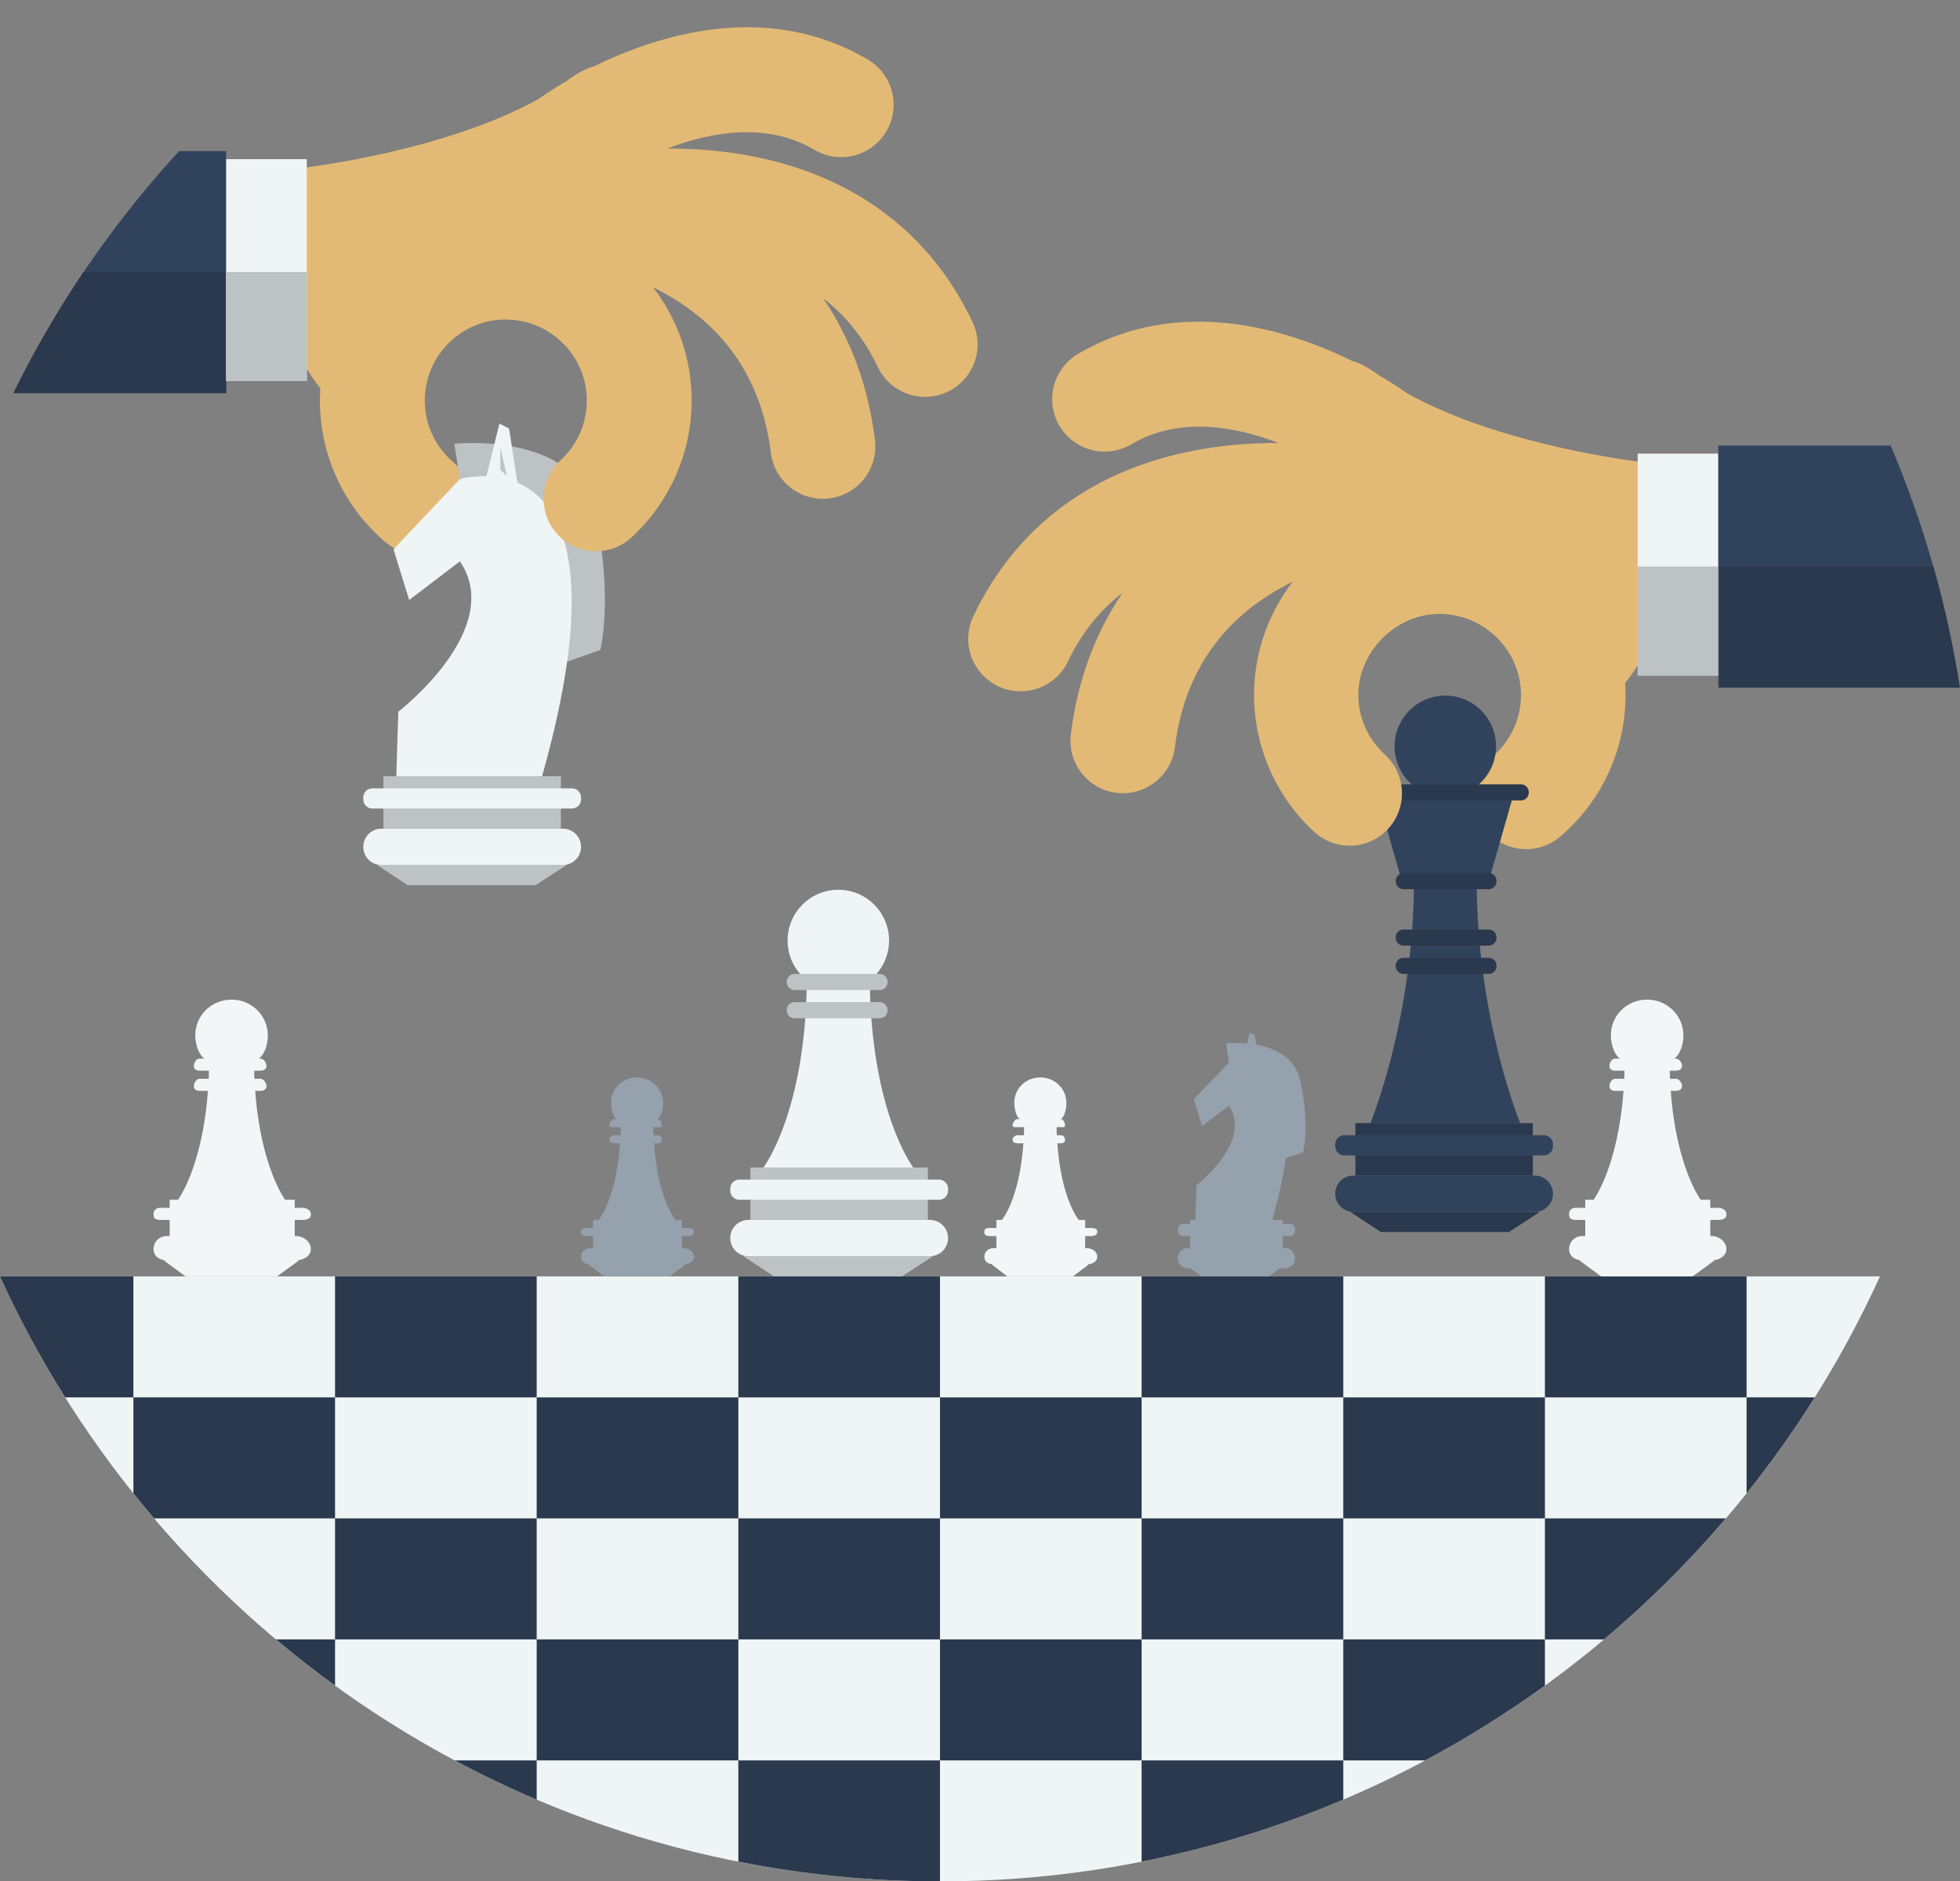<?xml version="1.0" encoding="UTF-8"?><svg xmlns="http://www.w3.org/2000/svg" xmlns:xlink="http://www.w3.org/1999/xlink" height="606.4" preserveAspectRatio="xMidYMid meet" version="1.0" viewBox="97.0 126.4 631.8 606.4" width="631.8" zoomAndPan="magnify"><rect x="97.0" y="126.4" width="631.8" height="606.4" fill="#808080" stroke="none"/><defs><clipPath id="a"><path d="M 602 448 L 654 448 L 654 538 L 602 538 Z M 602 448"/></clipPath><clipPath id="b"><path d="M 642.605 537.801 L 613.098 537.801 L 606.047 532.602 L 606.977 532.602 C 604.668 532.602 602.801 531.285 602.801 528.977 L 602.801 528.965 C 602.801 526.66 604.668 524.801 606.977 524.801 L 608 524.801 L 608 519.602 L 604.887 519.602 C 603.734 519.602 602.801 519.207 602.801 518.055 L 602.801 517.586 C 602.801 516.43 603.734 515.699 604.887 515.699 L 608 515.699 L 608 513.102 L 610.688 513.102 C 610.688 513.102 618.516 502.699 620.332 478 L 617.621 478 C 616.621 478 615.801 477.516 615.801 476.516 L 615.801 476.418 C 615.801 475.418 616.621 474.102 617.621 474.102 L 620.555 474.102 C 620.598 474.102 620.633 472.801 620.656 471.5 L 617.621 471.5 C 616.621 471.5 615.801 471.008 615.801 470.012 L 615.801 469.91 C 615.801 468.91 616.621 467.602 617.621 467.602 L 619.152 467.602 C 617.352 466.301 616.254 463.047 616.254 460.098 C 616.254 453.641 621.488 448.594 627.945 448.594 C 634.402 448.594 639.637 453.703 639.637 460.16 C 639.637 463.109 638.539 466.301 636.738 467.602 L 637.234 467.602 C 638.234 467.602 639.199 468.91 639.199 469.91 L 639.199 470.012 C 639.199 471.008 638.234 471.5 637.234 471.5 L 635.234 471.5 C 635.262 472.801 635.293 474.102 635.336 474.102 L 637.234 474.102 C 638.234 474.102 639.199 475.418 639.199 476.418 L 639.199 476.516 C 639.199 477.516 638.234 478 637.234 478 L 635.559 478 C 637.375 502.699 645.203 513.102 645.203 513.102 L 648.301 513.102 L 648.301 515.699 L 650.895 515.699 C 652.047 515.699 653.5 516.43 653.5 517.586 L 653.5 518.055 C 653.5 519.207 652.047 519.602 650.895 519.602 L 648.301 519.602 L 648.301 524.801 L 648.805 524.801 C 651.113 524.801 653.5 526.66 653.5 528.965 L 653.5 528.977 C 653.5 531.285 651.113 532.602 648.805 532.602 L 649.75 532.602 L 642.605 537.801"/></clipPath></defs><g><g id="change1_1"><path d="M 154.711 175.102 C 143.52 187.301 133.215 200.328 123.926 214.102 C 115.539 226.527 107.992 239.559 101.32 253.102 L 169.898 253.102 L 169.898 175.102 L 154.711 175.102" fill="#31435c"/></g><g id="change2_1"><path d="M 169.898 214.102 L 123.926 214.102 C 115.539 226.527 107.992 239.559 101.32 253.102 L 169.898 253.102 L 169.898 214.102" fill="#2a394d"/></g><g id="change3_1"><path d="M 560.969 290.477 C 594.008 290.477 620.988 317.352 620.988 350.391 C 620.988 368.016 613.328 384.668 599.883 396.082 C 596.703 398.777 592.848 400.098 588.98 400.098 C 584.191 400.098 579.445 398.07 576.102 394.133 C 570.062 387.02 570.941 376.355 578.055 370.312 C 583.922 365.332 587.289 358.07 587.289 350.391 C 587.289 335.988 575.367 324.273 560.969 324.273 C 560.68 324.273 561.199 324.309 559.898 324.32 L 559.898 290.496 C 561.199 290.492 560.68 290.477 560.969 290.477" fill="#e3ba75"/></g><g id="change4_1"><path d="M 703.008 537.801 L 96.992 537.801 C 149.387 652.832 265.352 732.801 400 732.801 C 534.648 732.801 650.613 652.832 703.008 537.801" fill="#eff4f4"/></g><g id="change2_2"><path d="M 96.992 537.801 C 103.145 551.312 110.188 564.328 118.023 576.801 L 140 576.801 L 140 537.801 L 96.992 537.801" fill="#2a394d"/></g><g id="change2_3"><path d="M 140 576.801 L 140 607.723 C 142.184 610.449 144.406 613.145 146.668 615.801 L 205 615.801 L 205 576.801 L 140 576.801" fill="#2a394d"/></g><g id="change2_4"><path d="M 205 669.688 L 205 654.801 L 185.938 654.801 C 192.105 659.988 198.465 664.953 205 669.688" fill="#2a394d"/></g><g id="change2_5"><path d="M 270 537.801 L 205 537.801 L 205 576.801 L 270 576.801 L 270 537.801" fill="#2a394d"/></g><g id="change2_6"><path d="M 205 615.801 L 205 654.801 L 270 654.801 L 270 615.801 L 205 615.801" fill="#2a394d"/></g><g id="change2_7"><path d="M 270 706.445 L 270 693.801 L 243.578 693.801 C 252.172 698.383 260.98 702.613 270 706.445" fill="#2a394d"/></g><g id="change2_8"><path d="M 335 615.801 L 335 576.801 L 270 576.801 L 270 615.801 L 335 615.801" fill="#2a394d"/></g><g id="change2_9"><path d="M 270 654.801 L 270 693.801 L 335 693.801 L 335 654.801 L 270 654.801" fill="#2a394d"/></g><g id="change2_10"><path d="M 400 537.801 L 335 537.801 L 335 576.801 L 400 576.801 L 400 537.801" fill="#2a394d"/></g><g id="change2_11"><path d="M 335 615.801 L 335 654.801 L 400 654.801 L 400 615.801 L 335 615.801" fill="#2a394d"/></g><g id="change2_12"><path d="M 335 726.434 C 356.023 730.598 377.754 732.801 400 732.801 L 400 693.801 L 335 693.801 L 335 726.434" fill="#2a394d"/></g><g id="change2_13"><path d="M 465 615.801 L 465 576.801 L 400 576.801 L 400 615.801 L 465 615.801" fill="#2a394d"/></g><g id="change2_14"><path d="M 400 654.801 L 400 693.801 L 465 693.801 L 465 654.801 L 400 654.801" fill="#2a394d"/></g><g id="change2_15"><path d="M 465 576.801 L 530 576.801 L 530 537.801 L 465 537.801 Z M 465 576.801" fill="#2a394d"/></g><g id="change2_16"><path d="M 465 654.801 L 530 654.801 L 530 615.801 L 465 615.801 L 465 654.801" fill="#2a394d"/></g><g id="change2_17"><path d="M 465 726.434 C 487.57 721.965 509.32 715.227 530 706.445 L 530 693.801 L 465 693.801 L 465 726.434" fill="#2a394d"/></g><g id="change2_18"><path d="M 530 615.801 L 595 615.801 L 595 576.801 L 530 576.801 L 530 615.801" fill="#2a394d"/></g><g id="change2_19"><path d="M 530 693.801 L 556.422 693.801 C 569.855 686.633 582.742 678.566 595 669.688 L 595 654.801 L 530 654.801 L 530 693.801" fill="#2a394d"/></g><g id="change2_20"><path d="M 595 576.801 L 660 576.801 L 660 537.801 L 595 537.801 Z M 595 576.801" fill="#2a394d"/></g><g id="change2_21"><path d="M 614.062 654.801 C 628.203 642.906 641.344 629.859 653.328 615.801 L 595 615.801 L 595 654.801 L 614.062 654.801" fill="#2a394d"/></g><g id="change2_22"><path d="M 681.977 576.801 L 660 576.801 L 660 607.723 C 667.891 597.859 675.23 587.535 681.977 576.801" fill="#2a394d"/></g><g id="change5_1"><path d="M 186.309 537.801 L 156.801 537.801 L 149.746 532.602 L 150.676 532.602 C 148.367 532.602 146.5 531.285 146.5 528.977 L 146.5 528.965 C 146.5 526.66 148.367 524.801 150.676 524.801 L 151.699 524.801 L 151.699 519.602 L 148.59 519.602 C 147.434 519.602 146.5 519.207 146.5 518.055 L 146.5 517.586 C 146.5 516.43 147.434 515.699 148.59 515.699 L 151.699 515.699 L 151.699 513.102 L 154.387 513.102 C 154.387 513.102 162.219 502.699 164.031 478 L 161.32 478 C 160.32 478 159.5 477.516 159.5 476.516 L 159.5 476.418 C 159.5 475.418 160.32 474.102 161.32 474.102 L 164.258 474.102 C 164.297 474.102 164.332 472.801 164.355 471.5 L 161.32 471.5 C 160.32 471.5 159.5 471.008 159.5 470.012 L 159.5 469.91 C 159.5 468.91 160.32 467.602 161.32 467.602 L 162.852 467.602 C 161.055 466.301 159.953 463.047 159.953 460.098 C 159.953 453.641 165.188 448.594 171.645 448.594 C 178.102 448.594 183.336 453.703 183.336 460.16 C 183.336 463.109 182.238 466.301 180.438 467.602 L 180.934 467.602 C 181.934 467.602 182.898 468.91 182.898 469.91 L 182.898 470.012 C 182.898 471.008 181.934 471.5 180.934 471.5 L 178.938 471.5 C 178.961 472.801 178.992 474.102 179.035 474.102 L 180.934 474.102 C 181.934 474.102 182.898 475.418 182.898 476.418 L 182.898 476.516 C 182.898 477.516 181.934 478 180.934 478 L 179.262 478 C 181.074 502.699 188.906 513.102 188.906 513.102 L 192 513.102 L 192 515.699 L 194.594 515.699 C 195.746 515.699 197.199 516.43 197.199 517.586 L 197.199 518.055 C 197.199 519.207 195.746 519.602 194.594 519.602 L 192 519.602 L 192 524.801 L 192.508 524.801 C 194.812 524.801 197.199 526.66 197.199 528.965 L 197.199 528.977 C 197.199 531.285 194.812 532.602 192.508 532.602 L 193.449 532.602 L 186.309 537.801" fill="#f3f6f7"/></g><g id="change6_1"><path d="M 312.883 537.801 L 291.695 537.801 L 286.633 533.898 L 287.297 533.898 C 285.641 533.898 284.301 533.121 284.301 531.465 L 284.301 531.457 C 284.301 529.801 285.641 528.699 287.297 528.699 L 288.199 528.699 L 288.199 524.801 L 285.801 524.801 C 284.973 524.801 284.301 524.449 284.301 523.625 L 284.301 523.285 C 284.301 522.457 284.973 522.199 285.801 522.199 L 288.199 522.199 L 288.199 519.602 L 289.961 519.602 C 289.961 519.602 295.586 513.102 296.887 494.898 L 294.941 494.898 C 294.223 494.898 293.398 494.516 293.398 493.797 L 293.398 493.727 C 293.398 493.008 294.223 492.301 294.941 492.301 L 297.051 492.301 C 297.078 492.301 297.102 491 297.121 489.699 L 294.941 489.699 C 294.734 489.699 294.52 489.711 294.32 489.711 C 293.82 489.711 293.398 489.637 293.398 489.129 L 293.398 489.055 C 293.398 488.34 294.223 487.102 294.941 487.102 L 296.043 487.102 C 294.75 487.102 293.961 483.941 293.961 481.824 C 293.961 477.188 297.719 473.676 302.355 473.676 C 306.988 473.676 310.75 477.27 310.75 481.906 C 310.75 484.023 309.961 487.102 308.668 487.102 L 309.023 487.102 C 309.742 487.102 310.301 488.34 310.301 489.055 L 310.301 489.129 C 310.301 489.641 310.016 489.711 309.59 489.711 C 309.422 489.711 309.23 489.699 309.023 489.699 L 307.59 489.699 C 307.605 491 307.629 492.301 307.66 492.301 L 309.023 492.301 C 309.742 492.301 310.301 493.008 310.301 493.727 L 310.301 493.797 C 310.301 494.516 309.742 494.898 309.023 494.898 L 307.82 494.898 C 309.125 513.102 314.746 519.602 314.746 519.602 L 316.801 519.602 L 316.801 522.199 L 318.832 522.199 C 319.66 522.199 320.699 522.457 320.699 523.285 L 320.699 523.625 C 320.699 524.449 319.66 524.801 318.832 524.801 L 316.801 524.801 L 316.801 528.699 L 317.332 528.699 C 318.988 528.699 320.699 529.801 320.699 531.457 L 320.699 531.465 C 320.699 533.121 318.988 533.898 317.332 533.898 L 318.012 533.898 L 312.883 537.801" fill="#95a1ad"/></g><g id="change5_2"><path d="M 442.883 537.801 L 421.695 537.801 L 416.633 533.898 L 417.297 533.898 C 415.641 533.898 414.301 533.121 414.301 531.465 L 414.301 531.457 C 414.301 529.801 415.641 528.699 417.297 528.699 L 418.199 528.699 L 418.199 524.801 L 415.801 524.801 C 414.973 524.801 414.301 524.449 414.301 523.625 L 414.301 523.285 C 414.301 522.457 414.973 522.199 415.801 522.199 L 418.199 522.199 L 418.199 519.602 L 419.961 519.602 C 419.961 519.602 425.586 513.102 426.887 494.898 L 424.941 494.898 C 424.223 494.898 423.398 494.516 423.398 493.797 L 423.398 493.727 C 423.398 493.008 424.223 492.301 424.941 492.301 L 427.051 492.301 C 427.078 492.301 427.102 491 427.121 489.699 L 424.941 489.699 C 424.734 489.699 424.52 489.711 424.32 489.711 C 423.82 489.711 423.398 489.637 423.398 489.129 L 423.398 489.055 C 423.398 488.34 424.223 487.102 424.941 487.102 L 426.043 487.102 C 424.75 487.102 423.961 483.941 423.961 481.824 C 423.961 477.188 427.719 473.676 432.355 473.676 C 436.988 473.676 440.75 477.27 440.75 481.906 C 440.75 484.023 439.961 487.102 438.668 487.102 L 439.023 487.102 C 439.742 487.102 440.301 488.34 440.301 489.055 L 440.301 489.129 C 440.301 489.641 440.016 489.711 439.59 489.711 C 439.422 489.711 439.227 489.699 439.023 489.699 L 437.59 489.699 C 437.605 491 437.629 492.301 437.66 492.301 L 439.023 492.301 C 439.742 492.301 440.301 493.008 440.301 493.727 L 440.301 493.797 C 440.301 494.516 439.742 494.898 439.023 494.898 L 437.82 494.898 C 439.125 513.102 444.746 519.602 444.746 519.602 L 446.801 519.602 L 446.801 522.199 L 448.832 522.199 C 449.66 522.199 450.699 522.457 450.699 523.285 L 450.699 523.625 C 450.699 524.449 449.66 524.801 448.832 524.801 L 446.801 524.801 L 446.801 528.699 L 447.332 528.699 C 448.988 528.699 450.699 529.801 450.699 531.457 L 450.699 531.465 C 450.699 533.121 448.988 533.898 447.332 533.898 L 448.012 533.898 L 442.883 537.801" fill="#f3f6f7"/></g><g id="change7_1"><path d="M 336.598 531.301 L 346.461 537.801 L 387.738 537.801 L 397.734 531.301 L 336.598 531.301" fill="#bdc2c5"/></g><g id="change7_2"><path d="M 396.102 519.602 L 338.898 519.602 L 338.898 502.699 L 396.102 502.699 L 396.102 519.602" fill="#bdc2c5"/></g><g id="change4_2"><path d="M 402.602 525.461 C 402.602 528.684 399.984 531.301 396.758 531.301 L 338.242 531.301 C 335.016 531.301 332.398 528.684 332.398 525.461 L 332.398 525.441 C 332.398 522.215 335.016 519.602 338.242 519.602 L 396.758 519.602 C 399.984 519.602 402.602 522.215 402.602 525.441 L 402.602 525.461" fill="#eff4f4"/></g><g id="change4_3"><path d="M 402.602 510.18 C 402.602 511.793 401.293 513.102 399.68 513.102 L 335.32 513.102 C 333.707 513.102 332.398 511.793 332.398 510.18 L 332.398 509.52 C 332.398 507.906 333.707 506.602 335.32 506.602 L 399.68 506.602 C 401.293 506.602 402.602 507.906 402.602 509.52 L 402.602 510.18" fill="#eff4f4"/></g><g id="change4_4"><path d="M 377.355 440.301 L 357.105 440.301 C 357.105 484.5 343.086 502.699 343.086 502.699 L 391.375 502.699 C 391.375 502.699 377.355 484.5 377.355 440.301" fill="#eff4f4"/></g><g id="change4_5"><path d="M 383.586 429.543 C 383.586 438.574 376.262 445.898 367.23 445.898 C 358.195 445.898 350.875 438.574 350.875 429.543 C 350.875 420.512 358.195 413.188 367.23 413.188 C 376.262 413.188 383.586 420.512 383.586 429.543" fill="#eff4f4"/></g><g id="change7_3"><path d="M 383.102 442.969 C 383.102 444.367 381.965 445.5 380.566 445.5 L 353.133 445.5 C 351.734 445.5 350.602 444.367 350.602 442.969 L 350.602 442.832 C 350.602 441.434 351.734 440.301 353.133 440.301 L 380.566 440.301 C 381.965 440.301 383.102 441.434 383.102 442.832 L 383.102 442.969" fill="#bdc2c5"/></g><g id="change7_4"><path d="M 383.102 452.066 C 383.102 453.469 381.965 454.602 380.566 454.602 L 353.133 454.602 C 351.734 454.602 350.602 453.469 350.602 452.066 L 350.602 451.934 C 350.602 450.531 351.734 449.398 353.133 449.398 L 380.566 449.398 C 381.965 449.398 383.102 450.531 383.102 451.934 L 383.102 452.066" fill="#bdc2c5"/></g><g id="change1_2"><path d="M 573.016 410.398 L 552.77 410.398 C 552.77 454.602 538.746 488.398 538.746 488.398 L 587.035 488.398 C 587.035 488.398 573.016 454.602 573.016 410.398" fill="#31435c"/></g><g id="change2_23"><path d="M 532.258 517 L 542.125 523.5 L 583.402 523.5 L 593.398 517 L 532.258 517" fill="#2a394d"/></g><g id="change2_24"><path d="M 591.102 505.301 L 533.898 505.301 L 533.898 488.398 L 591.102 488.398 L 591.102 505.301" fill="#2a394d"/></g><g id="change1_3"><path d="M 597.602 511.16 C 597.602 514.387 594.984 517 591.758 517 L 533.242 517 C 530.016 517 527.398 514.387 527.398 511.16 L 527.398 511.141 C 527.398 507.914 530.016 505.301 533.242 505.301 L 591.758 505.301 C 594.984 505.301 597.602 507.914 597.602 511.141 L 597.602 511.16" fill="#31435c"/></g><g id="change1_4"><path d="M 597.602 495.879 C 597.602 497.492 596.293 498.801 594.68 498.801 L 530.32 498.801 C 528.707 498.801 527.398 497.492 527.398 495.879 L 527.398 495.223 C 527.398 493.609 528.707 492.301 530.32 492.301 L 594.68 492.301 C 596.293 492.301 597.602 493.609 597.602 495.223 L 597.602 495.879" fill="#31435c"/></g><g id="change1_5"><path d="M 579.246 366.953 C 579.246 375.988 571.926 383.312 562.891 383.312 C 553.859 383.312 546.535 375.988 546.535 366.953 C 546.535 357.922 553.859 350.602 562.891 350.602 C 571.926 350.602 579.246 357.922 579.246 366.953" fill="#31435c"/></g><g id="change1_6"><path d="M 584.699 383.102 L 541.086 383.102 L 548.871 410.398 L 576.91 410.398 L 584.699 383.102" fill="#31435c"/></g><g id="change2_25"><path d="M 589.801 381.867 C 589.801 383.266 588.664 384.398 587.27 384.398 L 540.332 384.398 C 538.934 384.398 537.801 383.266 537.801 381.867 L 537.801 381.73 C 537.801 380.332 538.934 379.199 540.332 379.199 L 587.27 379.199 C 588.664 379.199 589.801 380.332 589.801 381.73 L 589.801 381.867" fill="#2a394d"/></g><g id="change2_26"><path d="M 579.398 410.469 C 579.398 411.867 578.266 413 576.867 413 L 549.43 413 C 548.035 413 546.898 411.867 546.898 410.469 L 546.898 410.332 C 546.898 408.934 548.035 407.801 549.43 407.801 L 576.867 407.801 C 578.266 407.801 579.398 408.934 579.398 410.332 L 579.398 410.469" fill="#2a394d"/></g><g id="change2_27"><path d="M 579.398 428.668 C 579.398 430.066 578.266 431.199 576.867 431.199 L 549.43 431.199 C 548.035 431.199 546.898 430.066 546.898 428.668 L 546.898 428.531 C 546.898 427.133 548.035 426 549.43 426 L 576.867 426 C 578.266 426 579.398 427.133 579.398 428.531 L 579.398 428.668" fill="#2a394d"/></g><g id="change2_28"><path d="M 579.398 437.77 C 579.398 439.168 578.266 440.301 576.867 440.301 L 549.43 440.301 C 548.035 440.301 546.898 439.168 546.898 437.77 L 546.898 437.633 C 546.898 436.234 548.035 435.102 549.43 435.102 L 576.867 435.102 C 578.266 435.102 579.398 436.234 579.398 437.633 L 579.398 437.77" fill="#2a394d"/></g><g clip-path="url(#a)"><g clip-path="url(#b)" id="change5_3"><path d="M 602.801 537.801 L 653.5 537.801 L 653.5 448.594 L 602.801 448.594 Z M 602.801 537.801" fill="#f3f6f7"/></g></g><g id="change6_2"><path d="M 506.031 537.801 L 484.238 537.801 L 480.766 535.199 L 479.785 535.199 C 478.082 535.199 476.699 533.82 476.699 532.117 L 476.699 531.785 C 476.699 530.082 478.082 528.699 479.785 528.699 L 480.602 528.699 L 480.602 524.801 L 478.242 524.801 C 477.391 524.801 476.699 524.109 476.699 523.258 L 476.699 522.441 C 476.699 521.59 477.391 520.898 478.242 520.898 L 480.602 520.898 L 480.602 519.602 L 482.32 519.602 L 482.66 508.449 C 482.66 508.449 500.961 494.289 493.148 482.777 L 484.512 489.316 L 481.84 480.664 L 493.148 468.883 L 493.219 468.863 L 493.148 468.723 L 492.188 462.691 C 492.188 462.691 493.402 462.559 495.289 462.559 C 496.348 462.559 497.621 462.602 499.008 462.73 L 499.863 459.266 L 501.508 460.086 L 501.98 463.137 C 507.773 464.191 514.312 467.051 516.047 474.422 C 519.336 488.402 517.051 497.777 517.051 497.777 L 511.434 499.738 C 510.68 505.328 509.301 511.887 507.129 519.602 L 510.5 519.602 L 510.5 520.898 L 512.859 520.898 C 513.711 520.898 514.398 521.59 514.398 522.441 L 514.398 523.258 C 514.398 524.109 513.711 524.801 512.859 524.801 L 510.5 524.801 L 510.5 528.699 L 511.316 528.699 C 513.02 528.699 514.398 530.082 514.398 531.785 L 514.398 532.117 C 514.398 533.82 513.02 535.199 511.316 535.199 L 509.547 535.199 L 506.031 537.801" fill="#95a1ad"/></g><g id="change3_2"><path d="M 260.039 195.574 C 227.004 195.574 200.125 222.453 200.125 255.488 C 200.125 273.113 207.836 289.77 221.285 301.184 C 224.461 303.879 228.348 305.199 232.211 305.199 C 237.004 305.199 241.762 303.172 245.105 299.234 C 251.145 292.117 250.273 281.453 243.156 275.414 C 237.289 270.434 233.926 263.172 233.926 255.488 C 233.926 241.09 245.641 229.375 260.039 229.375 C 260.328 229.375 260.613 229.41 260.898 229.418 L 260.898 195.598 C 260.613 195.594 260.328 195.574 260.039 195.574" fill="#e3ba75"/></g><g id="change7_5"><path d="M 218.512 405.199 L 228.379 411.699 L 269.656 411.699 L 279.652 405.199 L 218.512 405.199" fill="#bdc2c5"/></g><g id="change7_6"><path d="M 245.254 280.855 L 243.438 269.434 C 243.438 269.434 282.398 265.176 288.629 291.652 C 294.859 318.137 290.527 335.895 290.527 335.895 L 276.406 340.828 L 245.254 280.855" fill="#bdc2c5"/></g><g id="change7_7"><path d="M 277.801 393.5 L 220.602 393.5 L 220.602 376.602 L 277.801 376.602 L 277.801 393.5" fill="#bdc2c5"/></g><g id="change4_6"><path d="M 284.301 399.359 C 284.301 402.586 281.684 405.199 278.461 405.199 L 219.941 405.199 C 216.715 405.199 214.102 402.586 214.102 399.359 L 214.102 399.34 C 214.102 396.113 216.715 393.5 219.941 393.5 L 278.461 393.5 C 281.684 393.5 284.301 396.113 284.301 399.34 L 284.301 399.359" fill="#eff4f4"/></g><g id="change4_7"><path d="M 284.301 384.078 C 284.301 385.691 282.992 387 281.379 387 L 217.02 387 C 215.406 387 214.102 385.691 214.102 384.078 L 214.102 383.422 C 214.102 381.809 215.406 380.5 217.02 380.5 L 281.379 380.5 C 282.992 380.5 284.301 381.809 284.301 383.422 L 284.301 384.078" fill="#eff4f4"/></g><g id="change4_8"><path d="M 224.742 376.602 L 225.395 355.793 C 225.395 355.793 260.051 329.133 245.254 307.324 L 228.898 319.793 L 223.836 303.441 L 245.254 280.828 C 245.254 280.828 303.664 263.5 271.734 376.602 L 224.742 376.602" fill="#eff4f4"/></g><g id="change4_9"><path d="M 253.562 280.855 L 257.973 262.945 L 261.09 264.504 L 263.945 282.934 L 253.562 280.855" fill="#eff4f4"/></g><g id="change7_8"><path d="M 258.301 270.73 L 258.301 277.742 L 260.379 279.828 Z M 258.301 270.73" fill="#bdc2c5"/></g><g id="change3_3"><path d="M 410.477 230.148 C 395.594 198.863 367.879 179.902 330.32 175.324 C 323.938 174.547 317.797 174.262 312.117 174.277 C 325.906 168.969 344.07 165.562 359.559 174.703 C 367.598 179.449 377.961 176.777 382.703 168.738 C 387.449 160.703 384.777 150.34 376.738 145.598 C 344.219 126.406 308.887 137.723 288.309 147.863 C 286.043 148.422 283.207 149.887 279.652 152.5 L 279.648 152.504 C 274.57 155.453 271.398 157.727 270.762 158.191 C 240.633 175.117 195.898 180.301 195.898 180.301 C 195.898 180.301 186.148 229.699 195.898 245.301 C 205.648 260.898 208.898 256.352 208.898 256.352 C 208.898 256.352 201.488 237.828 225.801 220.344 L 260.898 229.418 C 274.898 229.879 286.152 241.379 286.152 255.488 C 286.152 262.887 283.148 269.723 277.695 274.73 C 270.82 281.047 270.367 291.734 276.68 298.609 C 282.996 305.484 293.688 305.938 300.559 299.625 C 312.887 288.305 319.953 272.219 319.953 255.488 C 319.953 241.742 315.285 229.074 307.469 218.953 C 308.824 219.621 310.195 220.34 311.574 221.117 C 331.25 232.191 342.66 249.426 345.488 272.336 C 346.293 278.824 350.672 283.996 356.406 286.121 C 358.859 287.027 361.562 287.379 364.336 287.035 C 373.598 285.891 380.18 277.453 379.035 268.191 C 376.906 250.969 371.262 235.629 362.355 222.559 C 369.781 228.27 375.664 235.648 379.953 244.668 C 383.965 253.098 394.047 256.68 402.477 252.672 C 410.902 248.66 414.484 238.578 410.477 230.148" fill="#e3ba75"/></g><g id="change4_10"><path d="M 195.898 249.199 L 169.898 249.199 L 169.898 177.699 L 195.898 177.699 L 195.898 249.199" fill="#eff4f4"/></g><g id="change7_9"><path d="M 195.898 249.199 L 169.898 249.199 L 169.898 214.102 L 195.898 214.102 L 195.898 249.199" fill="#bdc2c5"/></g><g id="change3_4"><path d="M 410.742 325.047 C 425.629 293.762 453.344 274.805 490.898 270.223 C 497.281 269.445 503.422 269.16 509.102 269.18 C 495.312 263.867 477.148 260.465 461.66 269.605 C 453.621 274.348 443.258 271.68 438.516 263.641 C 433.77 255.602 436.441 245.238 444.48 240.496 C 477 221.305 512.332 232.621 532.91 242.762 C 535.176 243.32 538.012 244.785 541.566 247.402 L 541.57 247.402 C 546.648 250.355 549.82 252.629 550.457 253.094 C 580.586 270.02 625.32 275.199 625.32 275.199 C 625.32 275.199 635.07 324.602 625.32 340.199 C 615.57 355.801 612.109 351.25 612.109 351.25 C 612.109 351.25 603.234 332.727 578.535 315.242 L 559.898 324.32 C 546.898 324.777 534.855 336.281 534.855 350.391 C 534.855 357.785 537.965 364.621 543.418 369.633 C 550.293 375.945 550.801 386.637 544.484 393.512 C 538.172 400.383 527.508 400.84 520.633 394.523 C 508.309 383.203 501.25 367.117 501.25 350.391 C 501.25 336.641 505.926 323.973 513.742 313.855 C 512.387 314.52 511.02 315.238 509.641 316.016 C 489.969 327.094 478.559 344.324 475.727 367.234 C 474.926 373.723 470.547 378.898 464.809 381.02 C 462.359 381.93 459.656 382.277 456.883 381.938 C 447.621 380.789 441.039 372.352 442.184 363.09 C 444.312 345.867 449.957 330.527 458.863 317.457 C 451.438 323.168 445.555 330.551 441.266 339.57 C 437.254 347.996 427.172 351.578 418.742 347.57 C 410.316 343.559 406.734 333.477 410.742 325.047" fill="#e3ba75"/></g><g id="change4_11"><path d="M 624.898 344.102 L 650.898 344.102 L 650.898 272.602 L 624.898 272.602 L 624.898 344.102" fill="#eff4f4"/></g><g id="change7_10"><path d="M 624.898 344.102 L 650.898 344.102 L 650.898 309 L 624.898 309 L 624.898 344.102" fill="#bdc2c5"/></g><g id="change1_7"><path d="M 728.746 348 C 726.664 334.723 723.809 321.703 720.203 309 C 716.414 295.637 711.805 282.621 706.445 270 L 650.898 270 L 650.898 348 L 728.746 348" fill="#31435c"/></g><g id="change2_29"><path d="M 651.32 309 L 651.32 348 L 728.746 348 C 726.664 334.723 723.809 321.703 720.203 309 L 651.32 309" fill="#2a394d"/></g></g></svg>